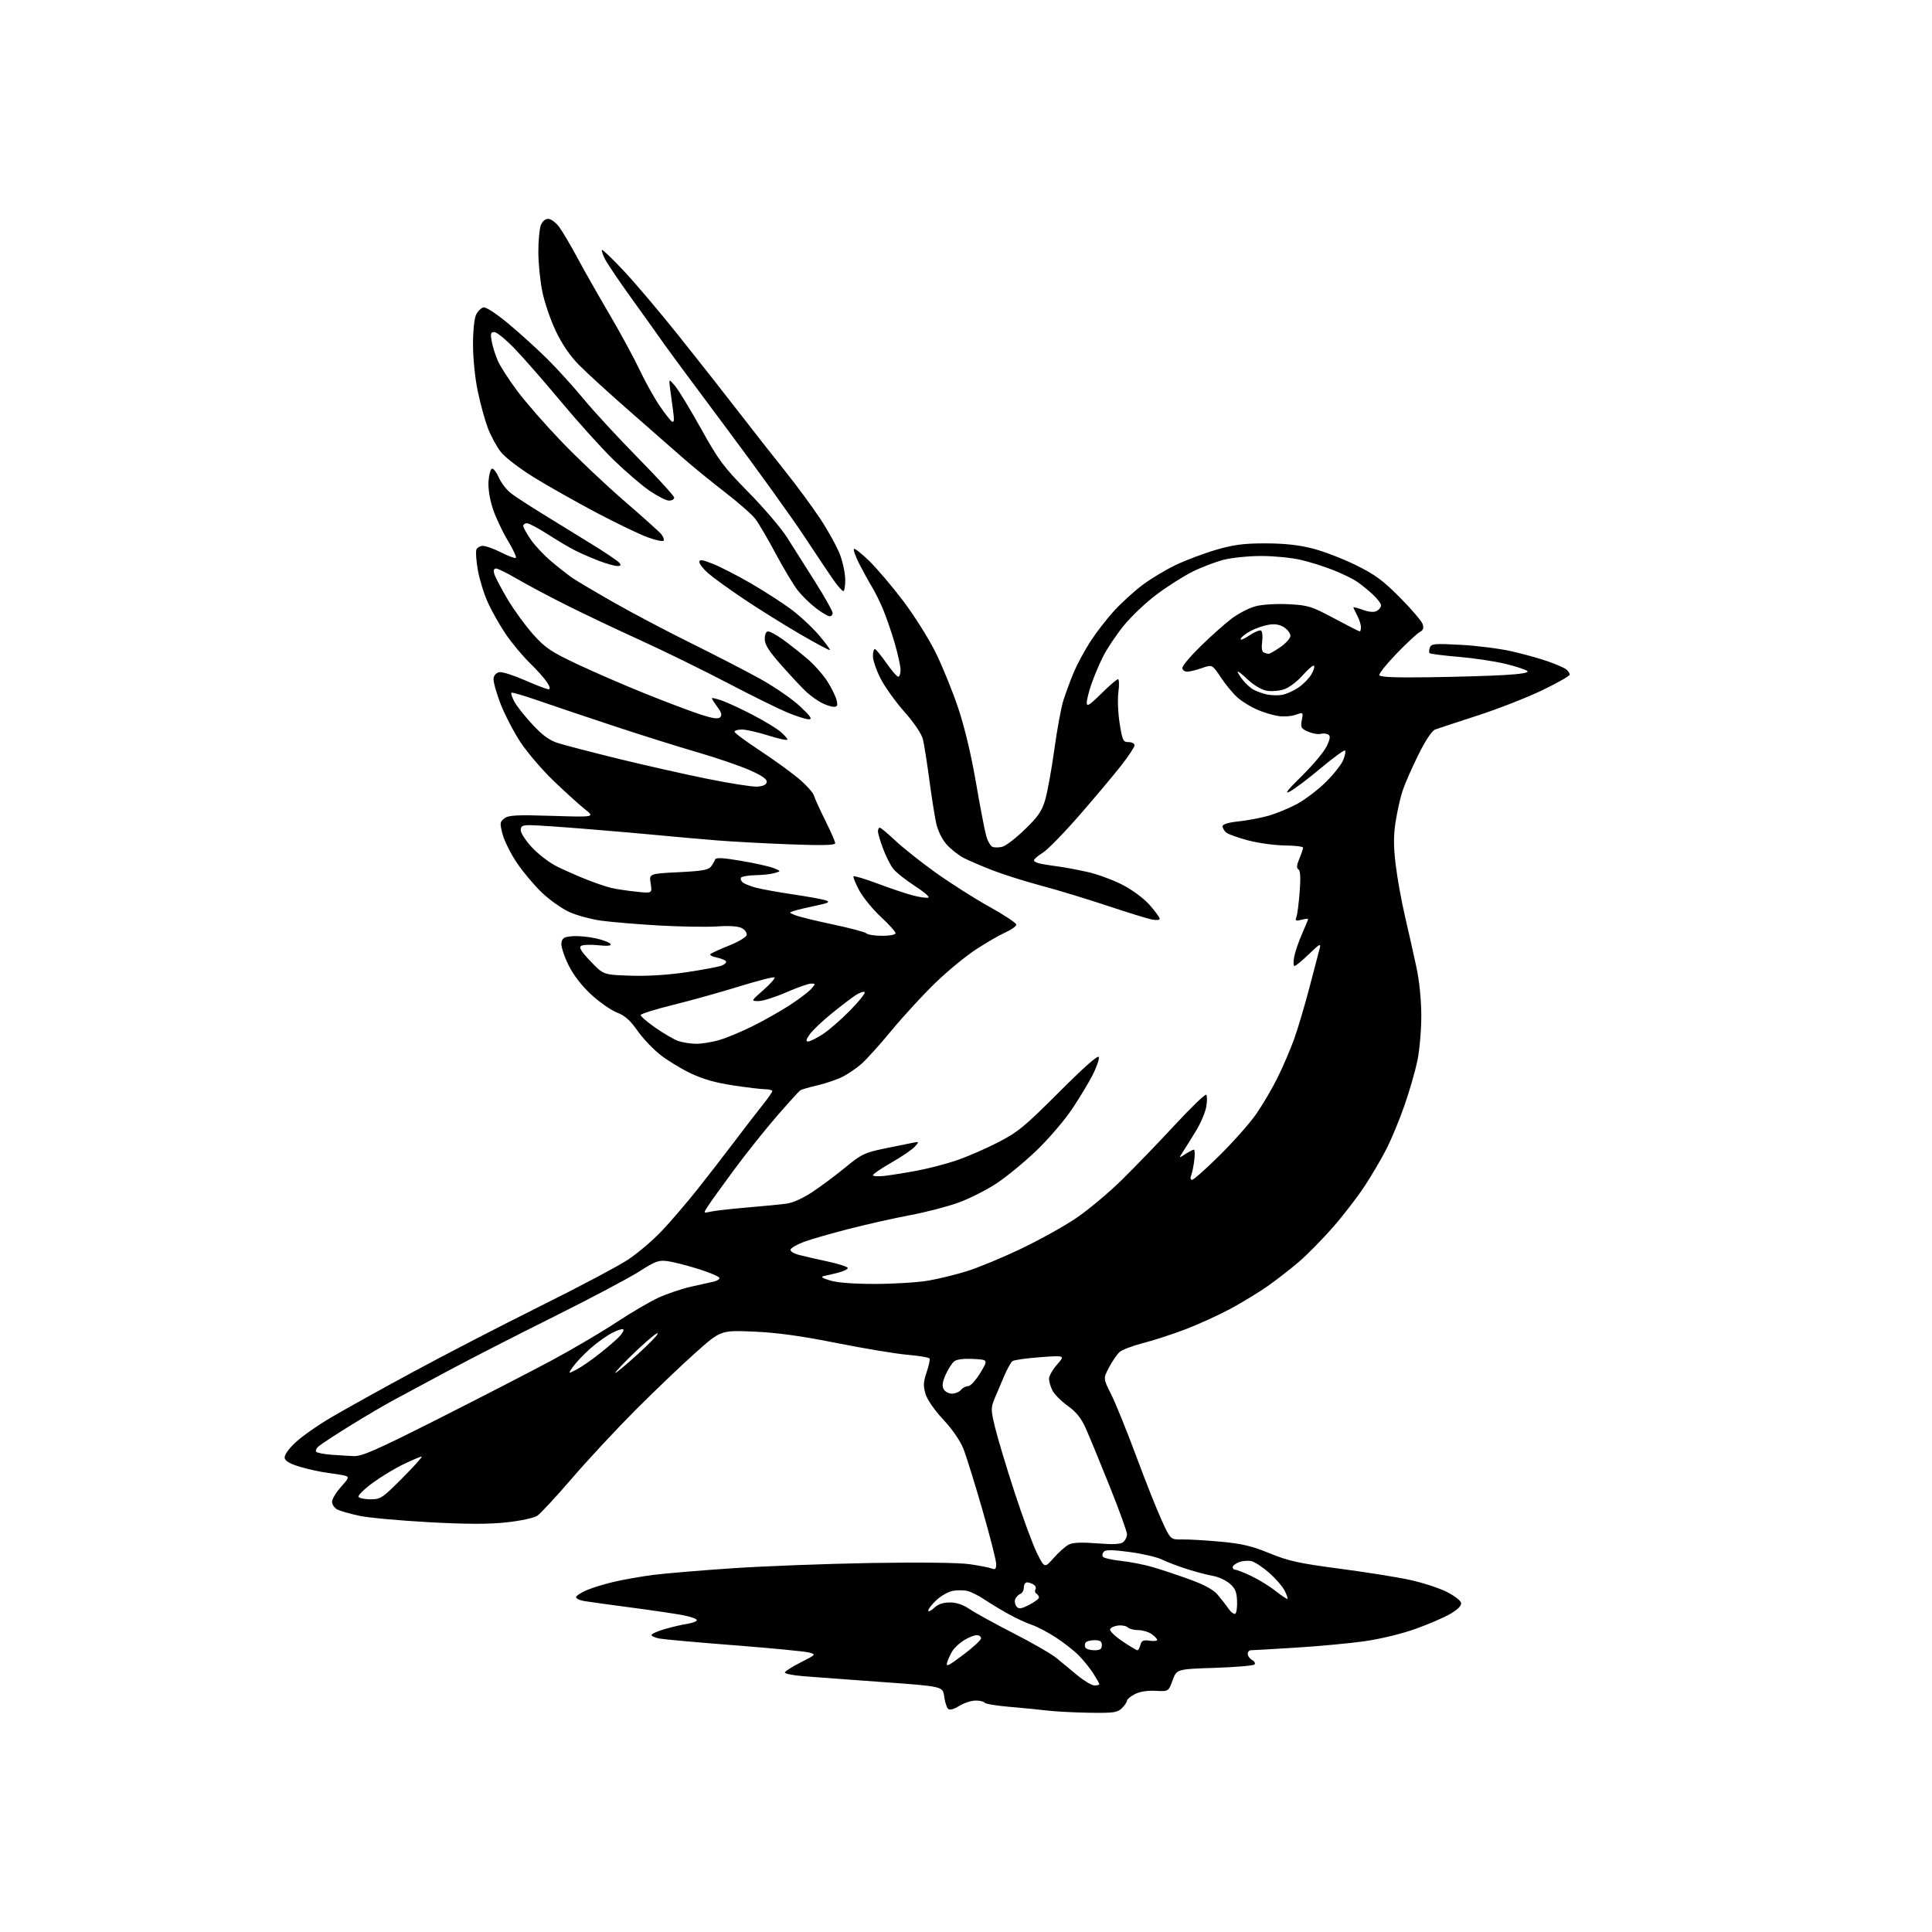 <?xml version="1.0" encoding="UTF-8" standalone="no"?>
<svg 
  version="1.1" 
  xmlns="http://www.w3.org/2000/svg" 
  xmlns:xlink="http://www.w3.org/1999/xlink" 
  xmlns:svg="http://www.w3.org/2000/svg"
  xmlns:rdf="http://www.w3.org/1999/02/22-rdf-syntax-ns#"
  xmlns:cc="http://creativecommons.org/ns#"
  xmlns:dc="http://purl.org/dc/elements/1.1/"
  viewBox="0 0 768 768"
  width="768"
  height="768"
>
<style>svg {background-color: white; }</style>"
<path stroke="none" fill="black" fill-rule="evenodd" d="M433.25,680.85C427.34,680.76 419.80,680.38 416.50,679.99C413.20,679.60 406.32,678.92 401.21,678.49C396.11,678.05 391.69,677.31 391.41,676.85C391.12,676.38 389.50,676.00 387.81,676.00C386.12,676.00 383.19,676.96 381.29,678.13C378.99,679.55 377.52,679.92 376.85,679.25C376.29,678.69 375.60,676.47 375.31,674.31C374.79,670.37 374.79,670.37 350.64,668.63C337.36,667.68 323.24,666.63 319.25,666.30C315.26,665.98 312.00,665.33 312.00,664.87C312.00,664.41 314.81,662.60 318.25,660.85C324.50,657.67 324.50,657.67 321.50,656.88C319.85,656.44 306.57,655.16 292.00,654.03C277.43,652.89 264.04,651.70 262.25,651.37C260.46,651.05 259.00,650.40 259.00,649.94C259.00,649.48 261.36,648.42 264.25,647.58C267.14,646.75 271.19,645.80 273.25,645.49C275.31,645.17 277.00,644.51 277.00,644.03C277.00,643.54 274.64,642.68 271.75,642.11C268.86,641.54 259.52,640.16 251.00,639.04C242.47,637.92 234.04,636.75 232.25,636.45C230.46,636.15 229.00,635.46 229.00,634.92C229.00,634.37 230.93,633.10 233.28,632.10C235.63,631.09 240.69,629.56 244.53,628.69C248.36,627.83 255.10,626.65 259.50,626.07C263.90,625.50 277.85,624.31 290.50,623.45C303.15,622.58 328.12,621.63 346.00,621.32C365.94,620.99 381.20,621.17 385.50,621.80C389.35,622.36 393.29,623.13 394.25,623.51C395.64,624.07 396.00,623.69 396.00,621.70C396.00,620.32 393.54,610.66 390.54,600.24C387.54,589.82 384.14,578.89 382.98,575.96C381.69,572.69 378.61,568.20 374.98,564.32C371.46,560.55 368.62,556.45 367.91,554.11C366.95,550.90 367.03,549.36 368.35,545.48C369.24,542.88 369.76,540.42 369.50,540.01C369.25,539.60 365.32,538.94 360.77,538.55C356.22,538.16 343.50,536.05 332.50,533.86C318.09,530.99 308.87,529.73 299.50,529.33C286.50,528.79 286.50,528.79 276.36,537.83C270.78,542.80 260.03,553.09 252.45,560.68C244.88,568.28 233.55,580.47 227.27,587.77C221.00,595.07 214.81,601.73 213.53,602.57C212.25,603.41 206.78,604.58 201.38,605.16C194.30,605.93 185.66,605.92 170.52,605.10C158.96,604.47 146.49,603.33 142.80,602.55C139.12,601.76 135.18,600.63 134.05,600.03C132.92,599.42 132.00,598.05 132.00,596.97C132.00,595.89 133.59,593.24 135.54,591.08C138.61,587.68 138.85,587.09 137.29,586.65C136.31,586.37 133.16,585.85 130.30,585.49C127.45,585.12 122.50,584.05 119.31,583.10C115.41,581.95 113.39,580.80 113.16,579.61C112.95,578.52 114.56,576.16 117.30,573.54C119.76,571.18 126.21,566.64 131.64,563.44C137.06,560.25 151.85,552.04 164.50,545.20C177.15,538.36 199.94,526.58 215.15,519.02C230.36,511.47 245.94,503.20 249.77,500.65C253.60,498.10 259.64,492.95 263.18,489.19C266.72,485.44 273.00,478.12 277.12,472.93C281.25,467.74 287.85,459.23 291.79,454.00C295.73,448.77 300.76,442.25 302.96,439.50C305.17,436.75 306.98,434.16 306.99,433.75C306.99,433.34 305.76,433.00 304.25,432.99C302.74,432.99 297.00,432.31 291.50,431.48C284.54,430.44 279.37,428.96 274.50,426.64C270.65,424.80 265.16,421.44 262.31,419.17C259.45,416.90 255.40,412.59 253.31,409.59C250.49,405.57 248.38,403.70 245.19,402.47C242.83,401.55 238.22,398.32 234.96,395.30C231.11,391.74 227.95,387.62 225.93,383.52C224.23,380.05 222.98,376.16 223.17,374.86C223.44,372.90 224.18,372.44 227.50,372.16C229.70,371.97 233.85,372.34 236.73,372.98C239.61,373.62 242.27,374.63 242.64,375.22C243.11,375.98 241.65,376.14 237.82,375.75C234.80,375.43 231.73,375.55 231.01,376.00C230.02,376.61 230.98,378.18 234.78,382.16C239.87,387.50 239.87,387.50 250.65,387.85C257.51,388.07 265.63,387.56 272.97,386.46C279.31,385.51 285.54,384.34 286.81,383.87C288.08,383.39 288.88,382.61 288.58,382.13C288.28,381.65 286.61,380.97 284.86,380.62C283.11,380.27 282.01,379.66 282.42,379.25C282.82,378.85 286.15,377.33 289.83,375.87C293.50,374.42 296.64,372.53 296.81,371.68C296.98,370.83 296.12,369.60 294.90,368.95C293.47,368.18 289.99,367.94 285.09,368.27C280.92,368.55 270.52,368.38 262.00,367.90C253.47,367.41 243.15,366.55 239.05,365.99C234.95,365.42 229.22,363.87 226.30,362.54C223.38,361.20 218.53,357.78 215.52,354.93C212.51,352.08 208.02,346.77 205.55,343.12C203.09,339.48 200.50,334.32 199.80,331.66C198.63,327.18 198.69,326.70 200.52,325.30C202.18,324.04 205.29,323.87 219.50,324.32C236.50,324.85 236.50,324.85 232.50,321.67C230.30,319.93 224.75,314.90 220.16,310.50C215.57,306.10 209.60,299.14 206.89,295.02C204.19,290.91 200.60,284.00 198.93,279.66C197.26,275.33 196.03,270.82 196.19,269.64C196.38,268.36 197.34,267.38 198.59,267.20C199.74,267.04 204.31,268.50 208.75,270.45C213.19,272.40 217.37,274.00 218.03,274.00C218.83,274.00 218.64,273.08 217.47,271.25C216.50,269.74 213.39,266.24 210.55,263.48C207.71,260.72 203.45,255.60 201.08,252.12C198.71,248.63 195.50,242.96 193.94,239.53C192.38,236.09 190.59,230.29 189.95,226.63C189.31,222.98 189.05,219.31 189.36,218.49C189.68,217.67 190.87,217.00 192.00,217.00C193.14,217.00 196.34,218.15 199.11,219.56C201.89,220.96 204.54,221.98 205.01,221.81C205.47,221.64 204.09,218.57 201.93,215.00C199.77,211.43 197.08,205.72 195.94,202.32C194.69,198.56 194.00,194.29 194.19,191.40C194.36,188.79 194.97,186.50 195.55,186.31C196.13,186.12 197.38,187.73 198.33,189.89C199.28,192.04 201.51,194.89 203.28,196.21C205.05,197.54 210.55,201.12 215.50,204.16C220.45,207.21 229.12,212.55 234.76,216.02C240.41,219.49 245.52,222.93 246.13,223.66C246.99,224.70 246.82,225.00 245.37,225.00C244.34,225.00 241.08,224.08 238.13,222.96C235.17,221.83 230.89,219.97 228.63,218.83C226.36,217.68 221.45,214.77 217.72,212.37C213.99,209.97 210.28,208.00 209.47,208.00C208.66,208.00 208.00,208.48 208.00,209.07C208.00,209.66 209.34,212.09 210.99,214.48C212.63,216.87 216.34,220.81 219.24,223.24C222.13,225.67 225.87,228.60 227.55,229.75C229.23,230.91 236.65,235.30 244.05,239.52C251.45,243.73 265.15,250.96 274.50,255.57C283.85,260.19 296.20,266.56 301.95,269.73C307.70,272.90 314.90,277.85 317.95,280.71C322.25,284.75 323.05,285.93 321.50,285.93C320.40,285.94 316.56,284.72 312.96,283.22C309.36,281.72 298.56,276.39 288.96,271.36C279.36,266.34 263.85,258.74 254.50,254.48C245.15,250.23 231.88,243.92 225.00,240.47C218.12,237.02 209.36,232.36 205.52,230.10C201.67,227.85 197.93,226.00 197.20,226.00C196.29,226.00 196.07,226.71 196.53,228.25C196.89,229.49 199.28,234.02 201.84,238.32C204.40,242.62 208.97,248.89 212.00,252.25C216.79,257.58 219.05,259.10 229.50,264.03C236.10,267.15 248.25,272.41 256.50,275.73C264.75,279.04 274.58,282.76 278.34,283.99C283.33,285.62 285.48,285.92 286.28,285.12C287.09,284.31 286.79,283.21 285.19,281.05C283.99,279.42 283.00,277.86 283.00,277.58C283.00,277.31 284.82,277.73 287.04,278.51C289.26,279.30 294.72,281.84 299.18,284.16C303.64,286.48 308.58,289.46 310.15,290.78C311.72,292.10 313.00,293.54 313.00,293.98C313.00,294.43 309.61,293.71 305.46,292.39C301.32,291.08 296.59,290.00 294.96,290.00C293.33,290.00 292.00,290.39 292.00,290.87C292.00,291.35 296.37,294.61 301.72,298.12C307.06,301.63 314.01,306.63 317.14,309.22C320.28,311.82 323.16,314.97 323.54,316.22C323.92,317.48 325.98,322.00 328.12,326.28C330.25,330.55 332.00,334.56 332.00,335.18C332.00,335.99 327.11,336.12 314.25,335.65C304.49,335.29 291.32,334.58 285.00,334.07C278.68,333.56 268.55,332.67 262.50,332.08C256.45,331.50 243.18,330.34 233.00,329.52C222.82,328.69 212.81,328.01 210.75,328.01C207.64,328.00 207.00,328.35 207.00,330.04C207.00,331.17 209.04,334.27 211.54,336.94C214.04,339.61 218.43,342.96 221.29,344.39C224.16,345.81 229.43,348.14 233.00,349.56C236.57,350.99 241.07,352.52 243.00,352.97C244.93,353.42 249.37,354.09 252.89,354.46C259.28,355.13 259.28,355.13 258.65,351.21C258.02,347.30 258.02,347.30 269.72,346.72C279.17,346.25 281.66,345.81 282.67,344.43C283.36,343.49 284.09,342.22 284.30,341.61C284.56,340.82 287.56,340.99 294.63,342.20C300.10,343.13 305.92,344.43 307.54,345.09C310.50,346.28 310.50,346.28 308.00,347.04C306.62,347.46 303.16,347.85 300.31,347.90C297.45,347.96 294.87,348.40 294.57,348.89C294.27,349.37 294.58,350.23 295.26,350.79C295.94,351.35 298.30,352.28 300.50,352.87C302.70,353.46 309.40,354.67 315.40,355.56C321.39,356.44 327.24,357.52 328.40,357.95C330.07,358.58 329.26,358.99 324.50,359.98C321.20,360.66 317.38,361.57 316.00,361.99C313.50,362.76 313.50,362.76 316.18,363.83C317.65,364.42 324.40,366.07 331.18,367.50C337.95,368.93 343.93,370.53 344.45,371.05C344.97,371.57 347.79,372.00 350.70,372.00C353.74,372.00 356.00,371.55 356.00,370.95C356.00,370.37 353.39,367.48 350.20,364.53C347.01,361.57 343.14,356.84 341.60,354.01C340.06,351.18 339.03,348.64 339.31,348.36C339.59,348.08 344.02,349.42 349.16,351.35C354.30,353.27 360.61,355.38 363.19,356.03C365.77,356.68 368.41,357.03 369.05,356.82C369.70,356.60 367.27,354.51 363.66,352.18C360.05,349.84 356.19,346.78 355.09,345.38C353.98,343.98 352.16,340.38 351.04,337.38C349.92,334.38 349.00,331.27 349.00,330.46C349.00,329.66 349.34,329.01 349.75,329.02C350.16,329.03 352.93,331.34 355.91,334.16C358.89,336.97 366.10,342.70 371.95,346.89C377.80,351.07 387.40,357.18 393.29,360.45C399.18,363.72 404.00,366.91 404.00,367.54C404.00,368.18 402.09,369.55 399.76,370.60C397.43,371.64 392.14,374.70 388.01,377.38C383.88,380.07 376.51,386.14 371.64,390.88C366.76,395.62 359.01,404.06 354.41,409.63C349.80,415.20 344.44,421.16 342.49,422.87C340.54,424.59 337.17,426.89 335.00,428.00C332.84,429.10 328.38,430.63 325.11,431.40C321.83,432.16 318.72,433.05 318.19,433.38C317.66,433.71 313.42,438.37 308.76,443.74C304.11,449.11 296.48,458.68 291.81,465.00C287.14,471.32 282.47,477.81 281.44,479.41C279.56,482.32 279.56,482.32 282.53,481.64C284.16,481.27 290.68,480.53 297.00,480.00C303.32,479.47 310.39,478.78 312.70,478.46C315.28,478.11 319.35,476.25 323.25,473.63C326.74,471.29 332.61,466.89 336.29,463.86C342.30,458.90 343.79,458.18 351.23,456.63C355.78,455.69 360.85,454.66 362.50,454.34C365.48,453.75 365.49,453.77 363.64,455.82C362.62,456.97 358.46,459.80 354.39,462.13C350.33,464.45 347.00,466.72 347.00,467.16C347.00,467.60 349.14,467.72 351.75,467.41C354.36,467.11 360.10,466.19 364.50,465.36C368.90,464.54 375.86,462.74 379.97,461.36C384.08,459.99 391.51,456.79 396.47,454.24C404.57,450.10 407.10,448.03 421.00,434.14C431.25,423.89 436.60,419.19 436.81,420.24C436.98,421.12 435.90,424.24 434.42,427.17C432.94,430.10 429.28,436.18 426.29,440.68C423.30,445.18 416.95,452.61 412.18,457.20C407.40,461.79 400.25,467.70 396.27,470.33C392.30,472.97 385.49,476.42 381.14,478.01C376.79,479.60 368.11,481.86 361.86,483.03C355.61,484.21 344.65,486.66 337.50,488.50C330.35,490.33 322.29,492.65 319.58,493.66C316.88,494.67 314.49,496.04 314.27,496.69C314.04,497.39 315.47,498.30 317.69,498.87C319.78,499.41 324.99,500.60 329.25,501.52C333.51,502.45 337.00,503.59 337.00,504.06C337.00,504.54 335.31,505.36 333.25,505.89C331.19,506.42 328.60,507.03 327.50,507.25C326.08,507.54 326.81,508.06 330.00,509.02C332.87,509.90 339.40,510.39 348.00,510.38C355.43,510.37 364.88,509.78 369.00,509.07C373.12,508.36 380.10,506.65 384.50,505.27C388.90,503.90 398.44,499.94 405.71,496.48C412.97,493.02 422.83,487.56 427.61,484.34C432.40,481.13 440.66,474.23 445.97,469.00C451.28,463.77 460.84,453.88 467.20,447.00C473.57,440.12 479.10,434.81 479.49,435.18C479.88,435.56 479.89,437.67 479.52,439.87C479.15,442.07 477.40,446.27 475.63,449.19C473.86,452.11 471.53,455.85 470.46,457.50C468.50,460.50 468.50,460.50 471.21,458.75C472.71,457.79 474.23,457.00 474.59,457.00C474.96,457.00 475.03,458.91 474.74,461.25C474.45,463.59 473.90,466.29 473.50,467.25C473.08,468.29 473.23,469.00 473.89,469.00C474.50,469.00 479.43,464.61 484.84,459.25C490.26,453.89 496.74,446.57 499.25,443.00C501.76,439.43 505.61,432.90 507.79,428.50C509.98,424.10 512.97,417.12 514.45,413.00C515.93,408.88 518.67,399.65 520.54,392.50C522.41,385.35 524.23,378.38 524.60,377.00C525.17,374.85 524.57,375.17 520.35,379.25C517.64,381.86 515.06,384.00 514.60,384.00C514.15,384.00 514.08,382.37 514.46,380.37C514.83,378.38 516.23,374.27 517.57,371.25C518.91,368.22 520.00,365.57 520.00,365.36C520.00,365.14 518.80,365.26 517.34,365.63C515.09,366.19 514.77,366.03 515.34,364.57C515.70,363.61 516.29,359.11 516.64,354.56C517.07,348.87 516.92,346.07 516.15,345.59C515.33,345.09 515.43,343.91 516.51,341.32C517.33,339.36 518.00,337.39 518.00,336.95C518.00,336.51 514.74,336.12 510.75,336.08C506.76,336.04 500.22,335.14 496.21,334.09C492.20,333.04 488.26,331.63 487.46,330.97C486.66,330.30 486.00,329.18 486.00,328.48C486.00,327.64 488.19,326.96 492.25,326.53C495.69,326.17 500.98,325.18 504.00,324.34C507.02,323.51 512.14,321.42 515.37,319.71C518.60,318.00 523.79,314.08 526.91,311.01C530.03,307.94 533.19,303.97 533.93,302.18C534.66,300.40 535.00,298.67 534.68,298.35C534.36,298.03 530.02,301.18 525.04,305.36C520.06,309.54 514.53,313.71 512.75,314.63C510.41,315.84 511.72,314.13 517.55,308.40C521.97,304.05 526.40,298.76 527.40,296.62C528.78,293.68 528.92,292.57 528.00,292.00C527.33,291.58 525.95,291.46 524.94,291.73C523.92,291.99 521.70,291.60 519.99,290.85C517.21,289.64 516.95,289.16 517.48,286.29C518.08,283.08 518.08,283.08 514.98,284.16C513.28,284.75 510.15,284.96 508.03,284.62C505.91,284.28 502.22,283.17 499.83,282.14C497.44,281.12 494.02,279.05 492.23,277.54C490.44,276.03 487.38,272.40 485.43,269.46C481.89,264.13 481.89,264.13 477.82,265.56C475.58,266.35 472.91,267.00 471.87,267.00C470.84,267.00 470.00,266.32 470.00,265.49C470.00,264.66 473.26,260.79 477.25,256.89C481.24,252.99 486.75,248.08 489.50,245.97C492.25,243.87 496.65,241.61 499.27,240.95C501.97,240.27 507.64,239.94 512.33,240.19C520.02,240.59 521.33,241.00 530.34,245.81C535.68,248.66 540.26,251.00 540.52,251.00C540.79,251.00 541.00,250.21 540.99,249.25C540.99,248.29 540.32,246.21 539.49,244.64C538.67,243.06 538.00,241.62 538.00,241.43C538.00,241.24 539.72,241.69 541.82,242.44C544.34,243.33 546.21,243.46 547.32,242.84C548.24,242.32 549.00,241.34 549.00,240.65C549.00,239.96 547.54,238.03 545.75,236.35C543.96,234.68 541.13,232.38 539.45,231.24C537.78,230.09 533.51,228.01 529.95,226.60C526.40,225.19 520.58,223.36 517.00,222.54C513.42,221.71 506.43,221.02 501.46,221.01C496.49,221.01 489.74,221.68 486.46,222.52C483.18,223.35 477.58,225.49 474.01,227.27C470.43,229.05 464.00,233.14 459.71,236.36C455.42,239.58 449.51,245.20 446.58,248.86C443.64,252.51 440.00,257.96 438.49,260.98C436.97,263.99 434.90,268.90 433.87,271.88C432.84,274.87 432.00,278.24 432.00,279.38C432.00,281.04 433.12,280.33 437.78,275.72C440.96,272.57 443.94,270.00 444.41,270.00C444.88,270.00 444.95,272.31 444.58,275.13C444.20,277.97 444.43,283.55 445.09,287.63C446.17,294.38 446.47,295.00 448.64,295.00C449.94,295.00 451.00,295.56 451.00,296.25C451.00,296.94 448.64,300.53 445.75,304.23C442.86,307.93 435.43,316.78 429.24,323.90C423.05,331.02 416.41,337.82 414.49,339.00C412.57,340.19 411.00,341.54 411.00,342.00C411.00,342.46 412.24,343.08 413.75,343.37C415.26,343.66 418.52,344.16 421.00,344.49C423.48,344.82 428.65,345.80 432.50,346.67C436.35,347.54 442.56,349.84 446.29,351.77C450.24,353.82 454.75,357.18 457.04,359.79C459.22,362.26 461.00,364.70 461.00,365.22C461.00,365.75 459.59,365.87 457.75,365.49C455.96,365.12 447.98,362.64 440.00,359.99C432.02,357.33 420.32,353.78 414.00,352.10C407.68,350.41 399.03,347.69 394.78,346.05C390.54,344.42 385.32,342.18 383.19,341.10C381.06,340.01 377.94,337.55 376.26,335.64C374.39,333.51 372.78,330.18 372.11,327.08C371.51,324.29 370.29,316.49 369.39,309.75C368.49,303.01 367.36,295.88 366.88,293.91C366.35,291.72 363.47,287.44 359.47,282.91C355.87,278.83 351.60,272.84 349.97,269.59C348.33,266.34 347.00,262.40 347.00,260.84C347.00,259.28 347.34,258.01 347.75,258.01C348.16,258.02 350.21,260.49 352.31,263.51C354.41,266.53 356.54,269.00 357.06,269.00C357.58,269.00 357.99,267.76 357.98,266.25C357.97,264.74 356.90,259.88 355.60,255.46C354.30,251.05 352.20,244.97 350.93,241.96C349.66,238.96 347.64,234.92 346.44,232.99C345.25,231.05 343.06,227.07 341.57,224.14C340.08,221.20 339.13,218.53 339.46,218.21C339.78,217.88 342.55,220.07 345.61,223.06C348.67,226.05 354.75,233.22 359.12,239.00C363.49,244.78 369.28,254.00 371.98,259.50C374.69,265.00 378.72,274.94 380.94,281.58C383.46,289.10 386.10,300.23 387.96,311.08C389.61,320.66 391.44,330.21 392.04,332.31C392.64,334.40 393.77,336.36 394.56,336.66C395.36,336.97 397.11,336.94 398.46,336.60C399.81,336.26 403.82,333.18 407.37,329.74C412.63,324.67 414.14,322.47 415.47,318.00C416.36,314.98 418.00,305.98 419.10,298.00C420.20,290.02 421.82,281.25 422.68,278.50C423.55,275.75 425.38,270.80 426.74,267.50C428.11,264.20 431.13,258.57 433.45,255.00C435.76,251.43 440.02,245.93 442.90,242.78C445.79,239.63 450.86,235.02 454.18,232.53C457.49,230.03 463.51,226.42 467.55,224.51C471.60,222.59 478.80,219.89 483.56,218.51C490.41,216.52 494.46,216.00 502.95,216.00C510.35,216.00 516.14,216.62 521.59,217.99C525.94,219.08 533.72,222.06 538.88,224.60C546.62,228.41 549.72,230.68 556.56,237.59C561.12,242.19 565.16,246.93 565.54,248.12C566.04,249.69 565.71,250.56 564.36,251.26C563.34,251.79 559.22,255.62 555.21,259.76C551.21,263.90 548.10,267.78 548.30,268.39C548.56,269.16 554.55,269.42 568.09,269.22C578.76,269.07 592.15,268.68 597.83,268.35C604.66,267.95 607.82,267.42 607.16,266.76C606.61,266.21 602.64,264.91 598.33,263.87C594.02,262.83 585.63,261.58 579.68,261.09C573.73,260.59 568.61,259.94 568.31,259.64C568.00,259.33 568.05,258.32 568.40,257.39C568.98,255.88 570.32,255.77 580.78,256.34C587.22,256.69 596.33,257.85 601.00,258.92C605.67,259.99 612.15,261.79 615.39,262.93C618.63,264.06 621.89,265.50 622.64,266.12C623.39,266.74 624.00,267.66 624.00,268.18C624.00,268.69 619.08,271.48 613.07,274.38C607.07,277.27 595.48,281.81 587.32,284.45C579.17,287.09 571.58,289.59 570.46,290.01C569.21,290.47 566.63,294.37 563.78,300.13C561.22,305.28 558.41,311.70 557.53,314.39C556.65,317.07 555.41,322.59 554.78,326.65C553.92,332.24 553.92,336.40 554.81,343.77C555.45,349.12 557.14,358.45 558.56,364.50C559.97,370.55 562.00,379.55 563.05,384.50C564.23,390.02 564.98,397.48 564.99,403.79C564.99,409.45 564.30,417.46 563.45,421.59C562.60,425.72 560.31,433.65 558.37,439.22C556.44,444.79 553.25,452.53 551.29,456.42C549.33,460.32 545.36,467.10 542.46,471.50C539.57,475.90 533.84,483.32 529.73,488.00C525.62,492.68 519.62,498.78 516.38,501.56C513.15,504.34 507.57,508.67 504.00,511.19C500.43,513.71 493.68,517.82 489.00,520.33C484.32,522.84 476.30,526.49 471.18,528.44C466.05,530.39 458.47,532.86 454.34,533.91C450.22,534.97 446.02,536.57 445.03,537.47C444.03,538.38 442.16,541.10 440.87,543.54C438.53,547.96 438.53,547.96 441.69,554.23C443.43,557.68 447.85,568.60 451.53,578.50C455.20,588.40 459.80,600.00 461.75,604.27C465.30,612.04 465.30,612.04 469.90,611.95C472.43,611.90 479.30,612.30 485.17,612.84C493.67,613.63 497.63,614.56 504.67,617.45C512.16,620.52 516.37,621.45 532.38,623.56C542.76,624.92 555.36,626.93 560.38,628.02C565.39,629.11 571.98,631.24 575.00,632.75C578.02,634.26 580.64,636.25 580.81,637.17C581.01,638.27 579.55,639.76 576.58,641.51C574.09,642.97 567.80,645.68 562.62,647.53C557.18,649.48 548.60,651.55 542.34,652.43C536.38,653.27 524.08,654.41 515.00,654.97C505.93,655.54 497.94,656.00 497.25,656.00C496.56,656.00 496.00,656.65 496.00,657.45C496.00,658.25 496.78,659.34 497.74,659.88C498.70,660.41 499.11,661.22 498.66,661.67C498.21,662.13 491.07,662.73 482.80,663.00C467.76,663.50 467.76,663.50 466.12,667.95C464.48,672.41 464.48,672.41 459.32,672.13C456.08,671.96 453.03,672.45 451.08,673.46C449.39,674.33 448.00,675.49 448.00,676.03C448.00,676.56 447.10,677.90 446.00,679.00C444.23,680.77 442.79,680.98 433.25,680.85zM435.09,670.00C436.14,670.00 437.00,669.77 437.00,669.48C437.00,669.19 435.92,667.28 434.61,665.23C433.29,663.18 430.71,659.96 428.86,658.09C427.01,656.21 422.88,652.97 419.68,650.89C416.48,648.81 412.20,646.57 410.18,645.91C408.16,645.25 404.02,643.34 401.00,641.67C397.98,640.00 393.66,637.39 391.40,635.87C389.15,634.36 386.11,632.81 384.65,632.45C383.18,632.08 380.53,632.06 378.74,632.39C376.96,632.73 374.04,634.38 372.25,636.05C370.46,637.73 369.00,639.61 369.00,640.22C369.00,640.84 370.04,640.37 371.31,639.17C372.89,637.70 374.90,637.00 377.58,637.00C380.22,637.00 382.84,637.89 385.47,639.67C387.63,641.14 395.49,645.46 402.95,649.28C410.40,653.09 418.07,657.53 420.00,659.13C421.93,660.73 425.68,663.83 428.34,666.02C431.00,668.21 434.04,670.00 435.09,670.00zM382.90,657.82C386.79,654.89 389.98,651.94 389.99,651.25C389.99,650.56 389.21,650.00 388.25,650.00C387.29,650.01 385.06,650.88 383.30,651.96C381.55,653.03 379.46,654.94 378.66,656.20C377.86,657.47 376.90,659.54 376.51,660.82C375.93,662.78 376.94,662.30 382.90,657.82zM435.06,656.00C437.33,656.00 438.00,655.55 438.00,654.00C438.00,652.45 437.33,652.00 435.06,652.00C433.44,652.00 431.84,652.45 431.50,653.00C431.16,653.55 431.16,654.45 431.50,655.00C431.84,655.55 433.44,656.00 435.06,656.00zM452.12,656.00C452.48,656.00 453.02,655.04 453.32,653.88C453.77,652.16 454.46,651.84 456.94,652.20C458.62,652.45 460.00,652.31 460.00,651.88C460.00,651.46 459.00,650.41 457.78,649.56C456.56,648.70 454.17,648.00 452.48,648.00C450.78,648.00 448.91,647.51 448.32,646.92C447.73,646.33 445.99,645.99 444.45,646.17C442.91,646.35 441.48,647.03 441.27,647.68C441.05,648.33 443.26,650.47 446.18,652.43C449.09,654.39 451.76,656.00 452.12,656.00zM491.04,641.48C491.54,641.17 491.86,638.86 491.75,636.36C491.60,632.73 490.98,631.32 488.75,629.44C487.20,628.14 484.27,626.80 482.22,626.46C480.17,626.11 475.57,624.91 472.00,623.78C468.43,622.65 463.93,620.94 462.00,619.98C460.07,619.02 454.31,617.66 449.20,616.97C442.64,616.07 439.59,616.01 438.84,616.76C438.25,617.35 438.04,618.26 438.37,618.79C438.70,619.33 441.95,620.08 445.58,620.47C449.22,620.86 454.96,621.99 458.35,622.98C461.73,623.98 468.32,626.18 473.00,627.88C478.71,629.95 482.32,631.92 484.00,633.89C485.38,635.50 487.32,637.99 488.31,639.43C489.31,640.87 490.54,641.79 491.04,641.48zM409.10,637.95C411.24,636.86 413.00,635.55 413.00,635.04C413.00,634.53 412.54,633.84 411.98,633.49C411.42,633.14 411.26,632.39 411.61,631.82C411.97,631.25 411.64,630.38 410.88,629.90C410.12,629.42 408.94,629.02 408.25,629.02C407.56,629.01 407.00,629.91 407.00,631.03C407.00,632.15 406.36,633.31 405.58,633.61C404.79,633.91 403.89,634.85 403.56,635.70C403.23,636.56 403.47,637.86 404.08,638.60C405.00,639.71 405.87,639.60 409.10,637.95zM511.79,635.54C511.99,635.35 511.45,633.85 510.61,632.21C509.76,630.57 507.02,627.42 504.51,625.22C502.00,623.01 498.87,620.93 497.54,620.60C496.22,620.27 493.98,620.44 492.57,620.97C491.16,621.51 490.00,622.41 490.00,622.98C490.00,623.54 490.48,624.00 491.06,624.00C491.65,624.00 494.52,625.13 497.44,626.52C500.36,627.90 504.71,630.58 507.10,632.46C509.48,634.35 511.60,635.74 511.79,635.54zM418.87,619.30C420.87,617.03 423.56,614.65 424.87,613.99C426.51,613.17 429.96,613.02 436.13,613.51C442.60,614.02 445.44,613.88 446.52,612.99C447.33,612.31 448.00,610.92 448.00,609.89C448.00,608.86 444.89,600.26 441.08,590.76C437.27,581.27 433.03,570.96 431.64,567.85C429.80,563.73 427.86,561.30 424.46,558.86C421.90,557.02 419.17,554.30 418.40,552.81C417.63,551.32 417.00,549.19 417.00,548.08C417.00,546.98 418.44,544.43 420.20,542.43C423.40,538.78 423.40,538.78 413.45,539.51C407.98,539.91 403.02,540.62 402.44,541.09C401.85,541.55 400.44,544.09 399.29,546.72C398.15,549.35 396.43,553.38 395.48,555.69C393.84,559.66 393.84,560.25 395.49,567.19C396.44,571.21 399.93,582.83 403.24,593.00C406.55,603.17 410.60,614.18 412.25,617.46C415.24,623.41 415.24,623.41 418.87,619.30zM147.33,596.00C151.29,596.00 152.06,595.48 160.00,587.50C164.65,582.83 168.08,579.00 167.62,579.00C167.16,579.00 163.96,580.35 160.51,582.00C157.06,583.64 151.46,587.03 148.07,589.52C144.69,592.02 142.19,594.49 142.52,595.03C142.85,595.56 145.01,596.00 147.33,596.00zM140.50,578.82C143.86,578.98 149.31,576.58 174.50,563.87C191.00,555.54 211.25,545.10 219.50,540.67C227.75,536.23 239.22,529.48 245.00,525.66C250.78,521.84 258.32,517.42 261.77,515.84C265.22,514.26 271.07,512.29 274.77,511.46C278.47,510.64 282.51,509.74 283.75,509.46C284.99,509.19 286.00,508.54 286.00,508.02C286.00,507.51 282.31,505.92 277.80,504.50C273.29,503.07 267.75,501.65 265.48,501.34C261.82,500.84 260.57,501.29 254.05,505.47C250.03,508.04 234.76,516.12 220.12,523.42C205.48,530.71 186.97,540.18 179.00,544.46C171.03,548.74 161.12,554.06 157.00,556.27C152.88,558.49 144.78,563.25 139.00,566.84C133.22,570.43 127.70,574.04 126.73,574.86C125.75,575.68 125.30,576.70 125.73,577.12C126.15,577.54 128.75,578.05 131.50,578.26C134.25,578.47 138.30,578.72 140.50,578.82zM378.41,554.00C379.70,554.00 381.32,553.33 382.00,552.50C382.68,551.67 383.98,551.00 384.88,551.00C385.79,551.00 387.93,548.65 389.68,545.75C392.85,540.50 392.85,540.50 386.84,540.20C382.97,540.01 380.26,540.36 379.25,541.20C378.39,541.92 376.89,544.28 375.91,546.45C374.66,549.25 374.42,550.92 375.11,552.20C375.64,553.19 377.12,554.00 378.41,554.00zM245.50,545.20C247.70,543.54 252.65,539.19 256.50,535.54C260.35,531.89 262.41,529.43 261.07,530.08C259.74,530.73 254.79,535.08 250.07,539.75C245.36,544.41 243.30,546.87 245.50,545.20zM229.11,544.46C230.98,543.51 235.20,540.59 238.50,537.97C241.80,535.36 245.36,532.27 246.41,531.10C247.46,529.94 248.07,528.73 247.76,528.42C247.45,528.11 245.46,528.75 243.35,529.83C241.23,530.91 237.37,533.67 234.77,535.96C232.17,538.26 229.07,541.50 227.88,543.16C225.73,546.19 225.73,546.19 229.11,544.46zM276.57,414.92C278.81,414.96 283.08,414.28 286.06,413.39C289.04,412.50 295.09,409.97 299.49,407.76C303.90,405.56 310.43,401.85 314.00,399.53C317.57,397.20 321.36,394.34 322.40,393.15C324.28,391.04 324.28,391.00 322.39,391.00C321.34,391.00 316.88,392.57 312.49,394.49C308.10,396.41 303.15,397.96 301.50,397.95C298.50,397.92 298.50,397.92 303.49,393.53C306.23,391.11 308.21,388.87 307.88,388.55C307.56,388.22 301.26,389.83 293.90,392.11C286.53,394.39 274.74,397.69 267.70,399.43C260.66,401.17 254.81,402.98 254.70,403.47C254.59,403.95 257.20,406.22 260.50,408.52C263.80,410.81 267.85,413.18 269.50,413.77C271.15,414.36 274.33,414.88 276.57,414.92zM321.24,414.00C321.99,414.00 324.61,412.70 327.05,411.12C329.50,409.53 334.40,405.27 337.94,401.65C341.49,398.02 344.09,394.76 343.73,394.39C343.36,394.03 341.81,394.53 340.28,395.51C338.75,396.49 334.45,399.76 330.72,402.78C326.99,405.80 323.02,409.56 321.90,411.14C320.40,413.24 320.23,414.00 321.24,414.00zM300.99,312.70C303.29,312.57 304.59,311.95 304.79,310.90C305.00,309.78 303.04,308.39 298.16,306.21C294.35,304.51 284.99,301.30 277.37,299.08C269.74,296.87 254.72,292.15 244.00,288.60C233.28,285.06 219.83,280.53 214.12,278.54C208.41,276.55 203.54,275.12 203.30,275.37C203.05,275.61 203.56,277.18 204.42,278.84C205.28,280.51 208.48,284.57 211.54,287.87C215.64,292.29 218.33,294.27 221.80,295.38C224.38,296.20 235.05,298.98 245.50,301.55C255.95,304.11 271.93,307.72 281.00,309.56C290.07,311.40 299.07,312.81 300.99,312.70zM331.36,280.96C330.34,280.94 328.15,280.21 326.50,279.34C324.85,278.47 322.21,276.58 320.63,275.13C319.05,273.68 314.66,269.01 310.88,264.74C305.63,258.83 304.00,256.28 304.00,253.99C304.00,252.15 304.52,251.00 305.35,251.00C306.09,251.00 308.68,252.41 311.10,254.14C313.52,255.87 317.81,259.23 320.63,261.62C323.45,264.00 327.13,268.10 328.81,270.72C330.49,273.35 332.16,276.74 332.54,278.25C333.10,280.51 332.89,280.99 331.36,280.96zM509.50,276.24C511.15,275.98 514.08,274.70 516.02,273.40C517.96,272.11 520.31,269.75 521.24,268.16C522.18,266.58 522.67,265.00 522.33,264.66C521.99,264.32 519.97,266.03 517.83,268.45C515.70,270.88 512.36,273.39 510.41,274.03C508.46,274.67 505.32,274.91 503.43,274.55C501.44,274.18 498.30,272.31 495.99,270.11C493.80,268.02 492.00,266.63 492.00,267.02C492.00,267.41 492.93,268.92 494.08,270.37C495.22,271.82 497.13,273.54 498.33,274.18C499.52,274.82 501.85,275.66 503.50,276.03C505.15,276.41 507.85,276.50 509.50,276.24zM504.24,259.92C504.64,259.96 506.76,258.76 508.95,257.25C511.14,255.74 512.94,253.72 512.96,252.77C512.98,251.82 511.87,250.30 510.48,249.40C508.75,248.26 506.83,247.93 504.38,248.33C502.41,248.64 499.19,249.74 497.21,250.77C495.24,251.79 493.43,253.22 493.19,253.94C492.95,254.65 494.46,254.08 496.54,252.66C498.63,251.25 500.76,250.35 501.28,250.67C501.80,251.00 502.00,252.98 501.72,255.08C501.40,257.46 501.64,259.08 502.35,259.37C502.98,259.63 503.83,259.88 504.24,259.92zM329.89,258.41C329.68,258.61 324.24,255.70 317.81,251.95C311.38,248.19 301.38,241.95 295.60,238.07C289.81,234.18 283.49,229.61 281.54,227.90C279.59,226.19 278.00,224.17 278.00,223.41C278.00,222.32 279.11,222.46 283.25,224.08C286.14,225.21 292.80,228.62 298.06,231.65C303.31,234.68 310.52,239.30 314.09,241.91C317.65,244.53 322.75,249.23 325.42,252.36C328.10,255.49 330.11,258.21 329.89,258.41zM329.75,244.97C329.06,244.96 326.61,243.50 324.31,241.72C322.00,239.95 318.76,236.78 317.10,234.67C315.45,232.56 311.53,226.04 308.40,220.17C305.27,214.30 301.61,208.05 300.26,206.29C298.92,204.52 293.47,199.73 288.16,195.65C282.85,191.56 275.25,185.36 271.28,181.86C267.31,178.36 257.64,169.88 249.78,163.01C241.93,156.14 233.07,148.04 230.09,145.01C226.54,141.39 223.38,136.76 220.89,131.50C218.80,127.10 216.40,120.03 215.55,115.79C214.70,111.55 214.00,104.49 214.00,100.11C214.00,95.72 214.44,90.98 214.98,89.57C215.57,88.01 216.73,87.00 217.92,87.00C219.01,87.00 220.98,88.46 222.30,90.25C223.62,92.04 226.87,97.55 229.53,102.50C232.19,107.45 237.90,117.52 242.23,124.87C246.55,132.22 251.93,142.11 254.16,146.85C256.40,151.58 259.98,158.02 262.11,161.17C264.25,164.31 266.50,167.19 267.13,167.58C267.96,168.09 268.08,166.95 267.57,163.39C267.19,160.70 266.65,156.70 266.37,154.50C265.87,150.50 265.87,150.50 268.34,153.40C269.70,154.99 274.34,162.64 278.66,170.39C285.69,183.03 287.63,185.63 297.50,195.65C303.55,201.79 310.47,209.89 312.88,213.66C315.28,217.42 320.35,225.42 324.13,231.44C327.91,237.45 331.00,242.97 331.00,243.69C331.00,244.41 330.44,244.99 329.75,244.97zM335.25,234.98C334.84,234.96 333.29,233.28 331.81,231.23C330.33,229.18 325.05,221.32 320.08,213.77C315.11,206.21 301.21,186.86 289.18,170.77C277.15,154.67 265.74,139.25 263.82,136.50C261.90,133.75 256.28,125.87 251.32,118.99C246.36,112.11 241.52,104.98 240.58,103.15C239.63,101.31 239.05,99.61 239.30,99.37C239.54,99.12 243.46,102.88 247.99,107.71C252.53,112.54 262.17,123.92 269.42,133.00C276.68,142.07 287.30,155.57 293.04,163.00C298.77,170.43 307.25,181.22 311.88,187.00C316.51,192.78 322.90,201.44 326.08,206.25C329.26,211.06 332.79,217.49 333.93,220.54C335.07,223.58 336.00,228.08 336.00,230.54C336.00,232.99 335.66,234.99 335.25,234.98zM263.84,214.87C263.66,215.38 260.80,214.81 257.50,213.60C254.20,212.40 244.97,207.96 237.00,203.75C229.03,199.53 217.91,193.25 212.30,189.79C206.57,186.26 200.79,181.82 199.09,179.66C197.43,177.55 195.11,173.27 193.93,170.16C192.75,167.05 190.94,160.45 189.91,155.50C188.83,150.34 188.03,142.45 188.03,137.00C188.03,131.35 188.54,126.49 189.29,125.01C189.98,123.64 191.32,122.37 192.25,122.19C193.22,122.00 197.50,124.83 202.23,128.78C206.78,132.58 213.71,138.87 217.63,142.76C221.55,146.65 228.03,153.80 232.04,158.66C236.04,163.52 245.77,174.06 253.66,182.08C261.55,190.09 268.00,197.18 268.00,197.83C268.00,198.47 267.08,199.00 265.95,199.00C264.81,199.00 261.33,197.23 258.20,195.08C255.06,192.92 248.64,187.40 243.93,182.83C239.22,178.25 229.93,167.97 223.29,160.00C216.65,152.03 208.30,142.46 204.73,138.75C201.17,135.04 197.47,132.00 196.51,132.00C195.05,132.00 194.89,132.59 195.47,135.75C195.85,137.81 196.96,141.30 197.93,143.50C198.91,145.70 202.40,151.10 205.69,155.50C208.98,159.90 216.81,168.86 223.09,175.41C229.36,181.96 240.57,192.57 248.00,199.00C255.43,205.43 262.11,211.41 262.84,212.31C263.58,213.20 264.03,214.35 263.84,214.87z" />

</svg>